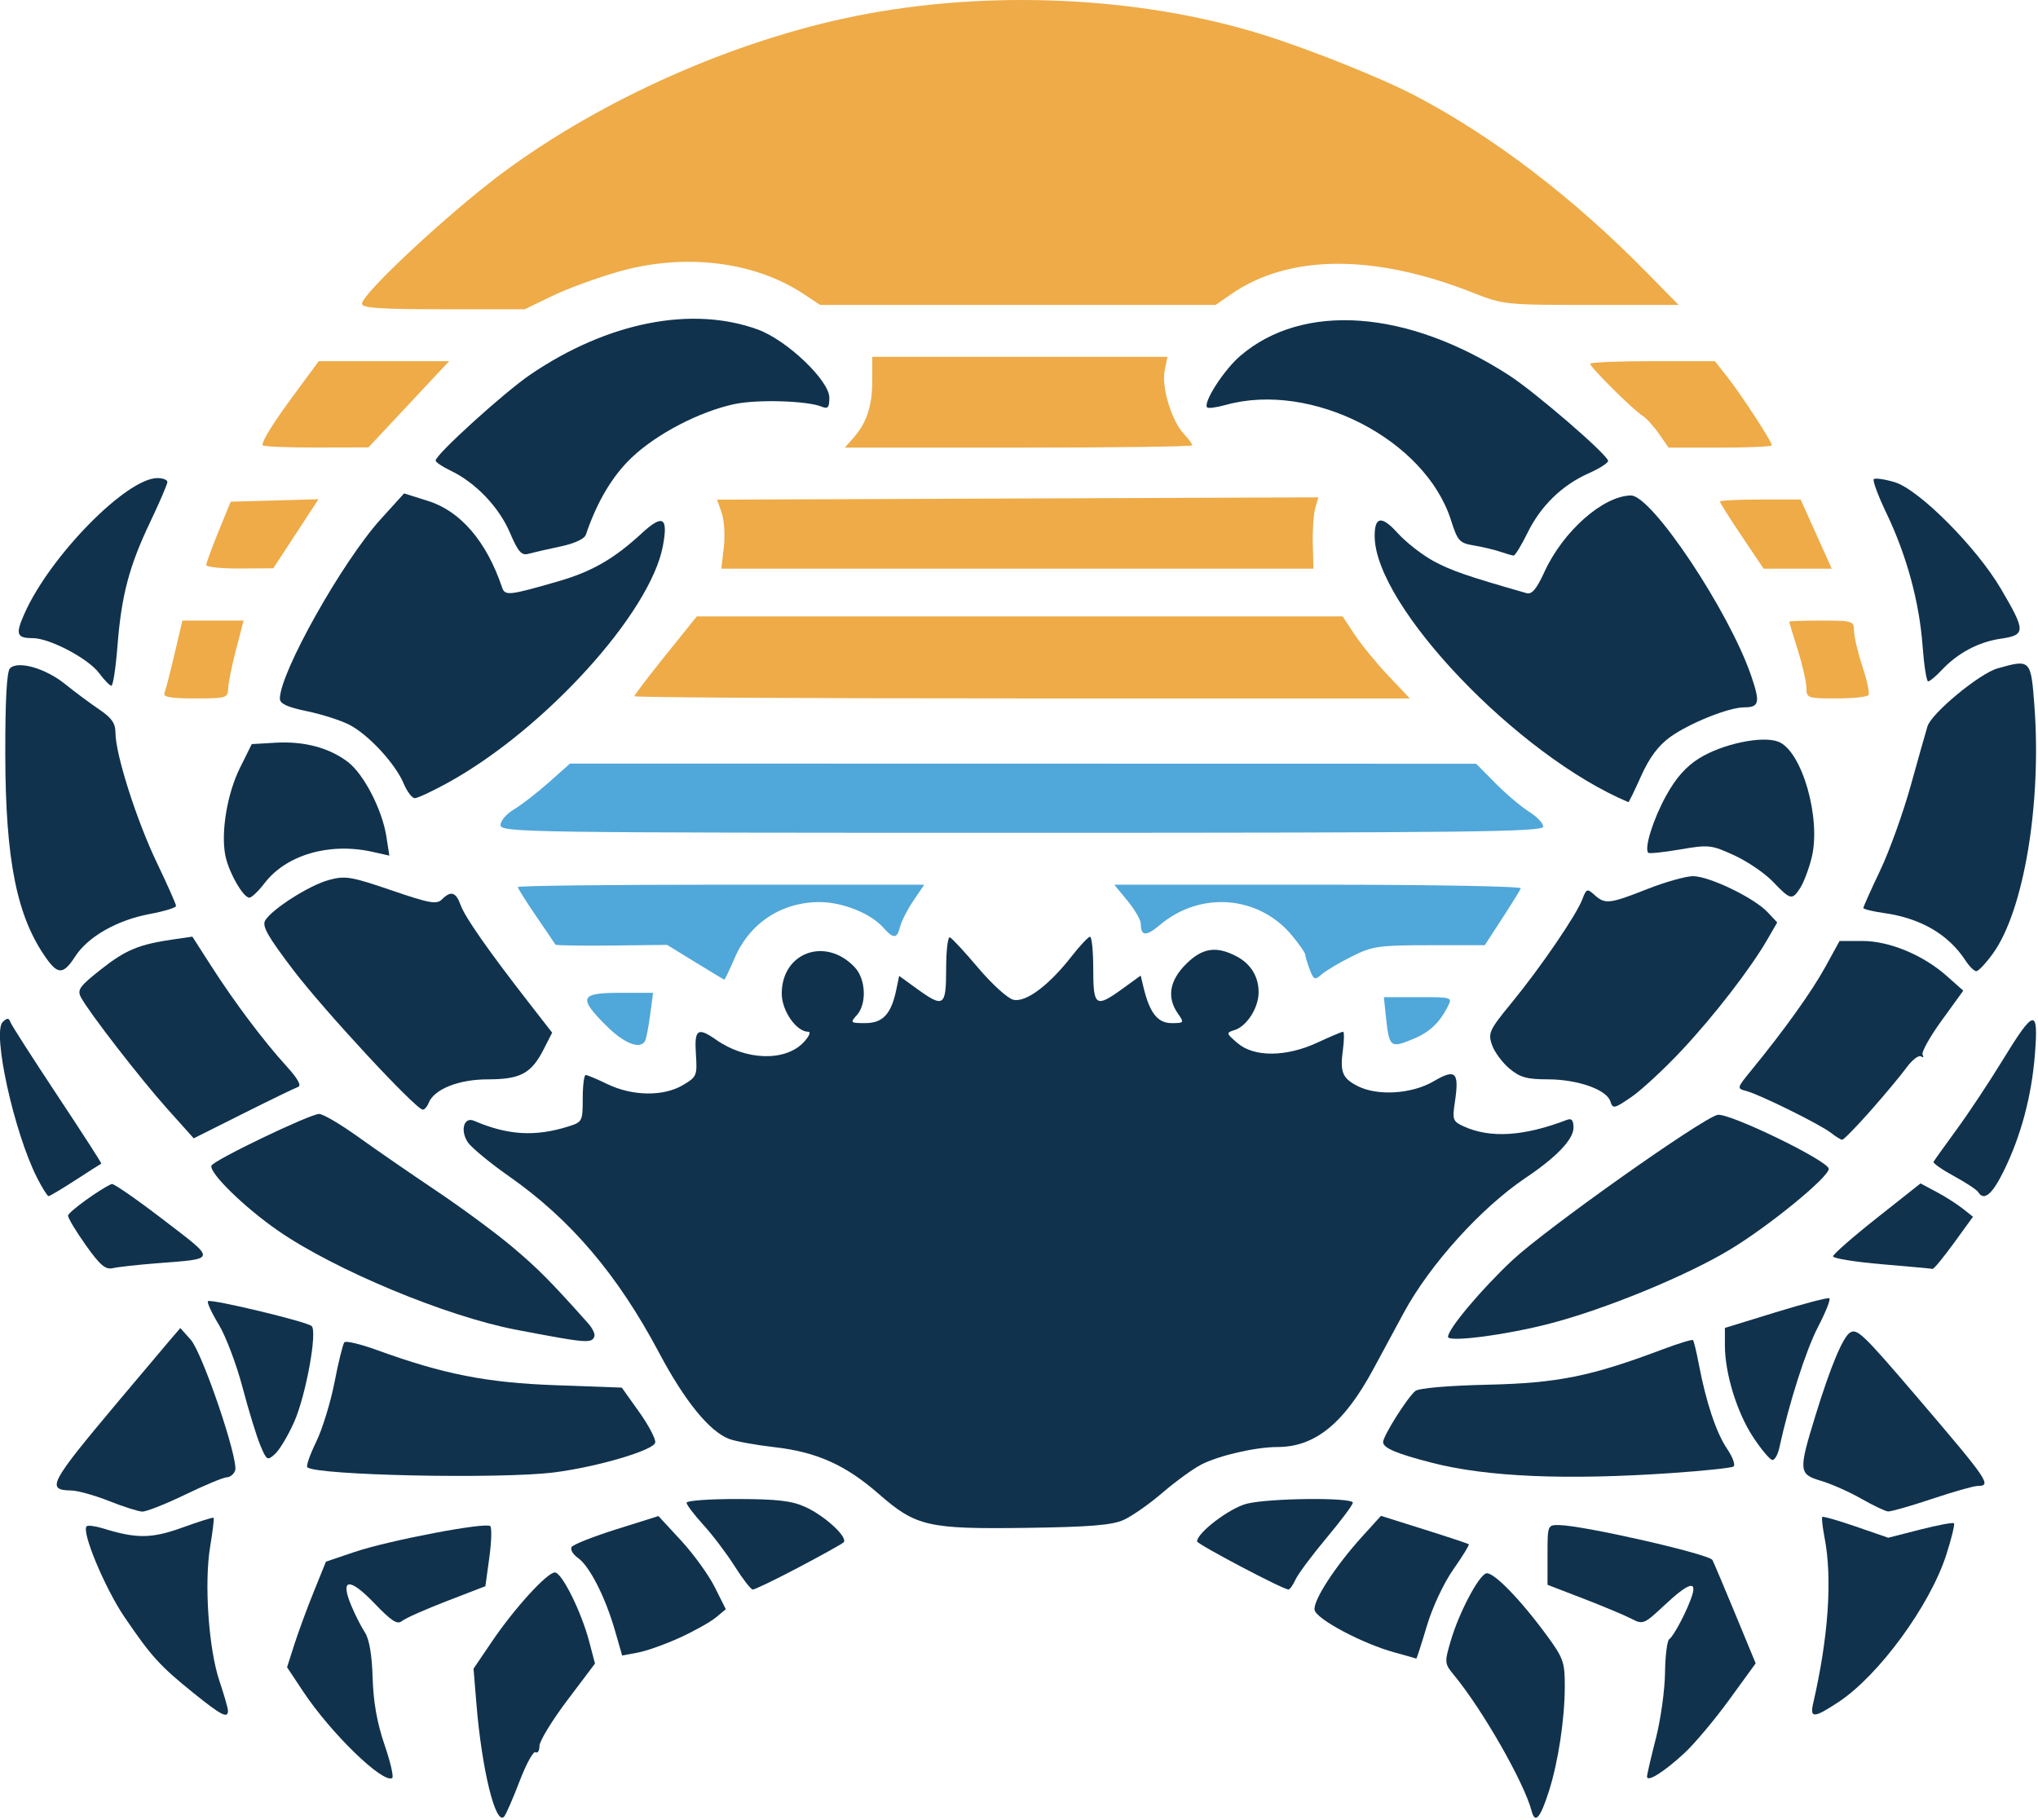 <svg xmlns="http://www.w3.org/2000/svg" xmlns:xlink="http://www.w3.org/1999/xlink" xmlns:serif="http://www.serif.com/" width="100%" height="100%" viewBox="0 0 477 426" xml:space="preserve" style="fill-rule:evenodd;clip-rule:evenodd;stroke-linejoin:round;stroke-miterlimit:2;">    <g transform="matrix(1,0,0,1,-361.855,-32.769)">        <g transform="matrix(0.256,0,0,0.256,388.037,30.057)">            <g transform="matrix(4.167,0,0,4.167,-151.863,-33.564)">                <g transform="matrix(0.949,0,0,0.949,11.888,10.614)">                    <path d="M127.617,68.455C131.071,66.782 137.953,64.249 142.909,62.828C158.16,58.453 174.365,60.389 185.792,67.951L189.64,70.497L281.064,70.497L284.69,67.984C297.985,58.771 317.68,58.645 340.44,67.626C347.602,70.453 348.028,70.497 367.912,70.497L388.108,70.497L380.634,62.89C363.73,45.683 345.474,31.735 327.386,22.204C319.52,18.059 302.504,11.25 291.57,7.87C263.317,-0.861 228.627,-2.439 198.181,3.622C169.925,9.248 139.255,22.844 116.189,39.969C103.922,49.078 83.695,67.911 83.695,70.225C83.695,71.21 87.952,71.497 102.516,71.497L121.336,71.497L127.617,68.455Z" style="fill:rgb(238,171,71);"></path>                </g>                <g transform="matrix(0.949,0,0,0.949,11.888,10.614)">                    <path d="M409.655,102.945C409.655,102.078 402.691,91.374 399.441,87.245L396.489,83.496L382.075,83.496C374.147,83.496 367.66,83.77 367.66,84.104C367.66,84.903 377.71,94.887 379.709,96.074C380.562,96.58 382.28,98.456 383.527,100.244L385.795,103.493L397.725,103.493C404.287,103.493 409.655,103.247 409.655,102.945Z" style="fill:rgb(238,171,71);"></path>                </g>                <g transform="matrix(0.949,0,0,0.949,11.888,10.614)">                    <path d="M275.672,102.952C275.672,102.654 274.784,101.457 273.7,100.293C270.864,97.249 268.521,89.504 269.283,85.694L269.923,82.496L201.681,82.496L201.681,87.948C201.681,93.866 200.412,97.732 197.316,101.244L195.333,103.493L235.502,103.493C257.596,103.493 275.672,103.25 275.672,102.952Z" style="fill:rgb(238,171,71);"></path>                </g>                <g transform="matrix(0.949,0,0,0.949,11.888,10.614)">                    <path d="M94.524,93.468L103.853,83.496L73.711,83.496L68.363,90.745C63.224,97.71 60.698,101.725 60.698,102.928C60.698,103.239 66.21,103.481 72.947,103.466L85.195,103.44L94.524,93.468Z" style="fill:rgb(238,171,71);"></path>                </g>                <g transform="matrix(0.949,0,0,0.949,11.888,10.614)">                    <path d="M419.912,123.491L416.315,115.492L406.986,115.492C401.855,115.492 397.657,115.708 397.657,115.972C397.657,116.237 399.93,119.836 402.708,123.972L407.758,131.49L423.51,131.49L419.912,123.491Z" style="fill:rgb(238,171,71);"></path>                </g>                <g transform="matrix(0.949,0,0,0.949,11.888,10.614)">                    <path d="M303.531,125.741C303.451,122.578 303.706,118.866 304.096,117.492L304.806,114.992L235.302,115.255L165.799,115.519L166.871,118.594C167.46,120.285 167.681,123.878 167.361,126.579L166.779,131.49L303.675,131.49L303.531,125.741Z" style="fill:rgb(238,171,71);"></path>                </g>                <g transform="matrix(0.949,0,0,0.949,11.888,10.614)">                    <path d="M68.42,123.41L73.642,115.422L63.497,115.707L53.352,115.992L50.526,122.893C48.972,126.689 47.7,130.176 47.7,130.642C47.7,131.108 51.187,131.469 55.449,131.443L63.198,131.397L68.42,123.41Z" style="fill:rgb(238,171,71);"></path>                </g>                <g transform="matrix(0.949,0,0,0.949,11.888,10.614)">                    <path d="M432.027,160.69C432.297,160.253 431.649,157.258 430.586,154.036C429.523,150.814 428.653,147.122 428.653,145.833C428.653,143.582 428.354,143.488 421.154,143.488C417.03,143.488 413.661,143.601 413.668,143.738C413.675,143.876 414.575,146.841 415.668,150.327C416.76,153.813 417.654,157.75 417.654,159.076C417.654,161.392 417.927,161.486 424.595,161.486C428.412,161.486 431.756,161.128 432.027,160.69Z" style="fill:rgb(238,171,71);"></path>                </g>                <g transform="matrix(0.949,0,0,0.949,11.888,10.614)">                    <path d="M320.99,156.236C318.26,153.349 314.764,149.08 313.222,146.75L310.419,142.514L161.119,142.514L153.903,151.49C149.935,156.426 146.688,160.695 146.688,160.976C146.688,161.257 187.023,161.486 236.322,161.486L325.956,161.486L320.99,156.236Z" style="fill:rgb(238,171,71);"></path>                </g>                <g transform="matrix(0.949,0,0,0.949,11.888,10.614)">                    <path d="M52.757,159.236C52.788,157.999 53.607,153.95 54.575,150.238L56.335,143.488L42.182,143.488L40.36,151.237C39.358,155.499 38.312,159.549 38.036,160.236C37.661,161.171 39.45,161.486 45.117,161.486C52.296,161.486 52.702,161.367 52.757,159.236Z" style="fill:rgb(238,171,71);"></path>                </g>            </g>            <g transform="matrix(3.956,0,0,3.956,-102.331,10.662)">                <path d="M353.036,123.16C356.095,116.908 361.044,112.095 367.229,109.359C369.666,108.281 371.66,107.004 371.66,106.521C371.66,105.186 354.883,90.685 348.771,86.735C325.273,71.555 301.181,69.807 286.668,82.23C282.847,85.501 277.959,93.116 279.008,94.164C279.27,94.426 281.213,94.16 283.327,93.573C303.138,88.072 329.399,101.528 335.354,120.229C336.883,125.031 337.319,125.517 340.593,126.061C342.557,126.387 345.288,127.032 346.663,127.493C348.038,127.955 349.447,128.368 349.795,128.411C350.143,128.455 351.602,126.092 353.036,123.16Z" style="fill:rgb(16,50,77);"></path>            </g>            <g transform="matrix(3.956,0,0,3.956,-102.331,10.662)">                <path d="M129.531,126.306C132.776,125.62 135.084,124.553 135.412,123.584C138.009,115.916 141.56,109.958 146.082,105.681C151.843,100.233 161.682,95.118 169.711,93.396C174.989,92.264 186.552,92.604 189.932,93.991C191.354,94.574 191.682,94.182 191.682,91.901C191.682,87.953 181.901,78.625 175.184,76.166C159.948,70.589 140.447,74.437 122.631,86.536C116.553,90.664 100.693,105.053 100.693,106.44C100.693,106.816 102.248,107.864 104.149,108.77C109.877,111.502 115.301,117.156 117.821,123.024C119.787,127.6 120.532,128.447 122.191,127.987C123.291,127.683 126.594,126.926 129.531,126.306Z" style="fill:rgb(16,50,77);"></path>            </g>            <g transform="matrix(3.956,0,0,3.956,-102.331,10.662)">                <path d="M448.709,154.925C452.467,150.924 457.229,148.384 462.402,147.62C468.22,146.76 468.219,145.902 462.401,136.018C456.742,126.406 443.479,113.104 437.895,111.44C435.555,110.743 433.382,110.43 433.066,110.745C432.751,111.06 434.076,114.619 436.01,118.654C440.655,128.344 443.586,139.109 444.337,149.238C444.673,153.775 445.253,157.487 445.625,157.487C445.997,157.487 447.385,156.334 448.709,154.925Z" style="fill:rgb(16,50,77);"></path>            </g>            <g transform="matrix(3.956,0,0,3.956,-102.331,10.662)">                <path d="M27.157,149.376C28.079,137.589 29.839,130.912 34.727,120.645C36.913,116.055 38.701,111.893 38.701,111.396C38.701,110.899 37.664,110.492 36.397,110.492C29.286,110.492 11.671,128.412 5.723,141.698C3.534,146.585 3.822,147.488 7.567,147.488C11.486,147.488 20.441,152.214 22.948,155.605C24.12,157.19 25.386,158.487 25.762,158.487C26.137,158.487 26.765,154.387 27.157,149.376Z" style="fill:rgb(16,50,77);"></path>            </g>            <g transform="matrix(3.956,0,0,3.956,-102.331,10.662)">                <path d="M103.468,180.944C125.841,168.646 150.302,141.722 153.216,126.186C154.473,119.489 153.215,118.75 148.289,123.291C141.906,129.174 136.813,132.103 129.066,134.346C117.645,137.653 116.72,137.754 116.049,135.764C112.48,125.183 106.48,118.157 98.999,115.799L93.4,114.034L87.986,120.012C79.118,129.806 64.698,155.48 64.698,161.476C64.698,162.645 66.394,163.436 70.893,164.365C74.3,165.069 78.718,166.476 80.71,167.493C85.13,169.748 91.387,176.505 93.305,181.094C94.084,182.958 95.24,184.483 95.874,184.483C96.509,184.483 99.926,182.89 103.468,180.944Z" style="fill:rgb(16,50,77);"></path>            </g>            <g transform="matrix(3.956,0,0,3.956,-102.331,10.662)">                <path d="M379.301,179.347C381.2,175.116 383.268,172.332 385.962,170.38C390.407,167.16 399.559,163.486 403.135,163.486C406.619,163.486 406.854,162.376 404.695,156.101C399.548,141.14 381.738,114.455 376.94,114.514C370.521,114.593 361.25,122.778 356.956,132.158C355.13,136.146 354.045,137.442 352.821,137.092C339.259,133.219 335.436,131.903 331.362,129.705C328.72,128.28 324.957,125.342 323,123.176C319.313,119.095 317.674,119.348 317.715,123.991C317.855,140.148 350.802,174.654 376.353,185.402C376.46,185.447 377.787,182.722 379.301,179.347Z" style="fill:rgb(16,50,77);"></path>            </g>            <g transform="matrix(3.956,0,0,3.956,-102.331,10.662)">                <path d="M356.662,191.064C356.662,190.284 355.2,188.738 353.412,187.628C351.625,186.519 348.138,183.567 345.663,181.068L341.164,176.525L236.46,176.504L131.756,176.484L126.814,180.874C124.096,183.288 120.481,186.085 118.782,187.089C117.082,188.093 115.691,189.717 115.691,190.698C115.691,192.401 121.211,192.482 236.177,192.482C339.529,192.482 356.662,192.281 356.662,191.064Z" style="fill:rgb(80,167,217);"></path>            </g>            <g transform="matrix(3.956,0,0,3.956,-102.331,10.662)">                <path d="M416.066,205.231C416.868,203.994 418.053,200.861 418.698,198.269C420.964,189.179 416.457,173.501 410.981,171.419C407.259,170.004 398.09,171.928 392.749,175.246C389.677,177.155 387.354,179.771 385.083,183.883C382.075,189.33 379.955,196.111 380.949,197.106C381.18,197.336 384.491,196.99 388.306,196.336C394.915,195.202 395.506,195.266 400.796,197.688C403.851,199.087 407.881,201.831 409.752,203.787C413.823,208.041 414.191,208.125 416.066,205.231Z" style="fill:rgb(16,50,77);"></path>            </g>            <g transform="matrix(3.956,0,0,3.956,-102.331,10.662)">                <path d="M61.121,204.172C66.153,197.573 76.144,194.66 86.095,196.888L89.995,197.761L89.314,193.372C88.345,187.124 84.079,178.874 80.368,176.074C76.041,172.808 70.263,171.279 63.698,171.663L58.199,171.985L55.468,177.484C52.541,183.38 51.051,192.23 52.075,197.645C52.795,201.459 56.198,207.481 57.633,207.481C58.163,207.481 59.733,205.992 61.121,204.172Z" style="fill:rgb(16,50,77);"></path>            </g>            <g transform="matrix(3.956,0,0,3.956,-102.331,10.662)">                <path d="M460.584,220.41C467.731,210.544 471.882,185.767 470.183,163.108C469.38,152.397 469.306,152.322 461.649,154.488C457.509,155.66 446.44,164.814 445.482,167.858C445.114,169.028 443.38,175.16 441.629,181.484C439.877,187.808 436.691,196.668 434.548,201.172C432.406,205.676 430.653,209.585 430.653,209.859C430.653,210.133 432.79,210.66 435.402,211.03C443.922,212.235 450.288,215.944 454.271,222.024C455.156,223.374 456.275,224.478 456.758,224.478C457.242,224.478 458.963,222.647 460.584,220.41Z" style="fill:rgb(16,50,77);"></path>            </g>            <g transform="matrix(3.956,0,0,3.956,-102.331,10.662)">                <path d="M17.424,221.026C20.36,216.492 27.117,212.653 34.616,211.259C37.962,210.636 40.701,209.797 40.701,209.393C40.701,208.989 38.689,204.457 36.23,199.321C31.556,189.557 26.702,174.307 26.702,169.386C26.702,167.18 25.83,165.923 22.953,163.982C20.891,162.591 17.332,159.944 15.044,158.098C10.515,154.445 4.161,152.631 2.325,154.468C1.576,155.217 1.216,161.782 1.236,174.285C1.275,198.875 3.899,211.922 10.736,221.523C13.444,225.326 14.699,225.233 17.424,221.026Z" style="fill:rgb(16,50,77);"></path>            </g>            <g transform="matrix(3.956,0,0,3.956,-102.331,10.662)">                <path d="M312.384,221.093C317.19,218.685 318.606,218.478 330.382,218.47L343.163,218.462L347.163,212.31C349.363,208.926 351.313,205.78 351.496,205.319C351.679,204.858 330.612,204.481 304.679,204.481L257.528,204.481L260.601,208.208C262.291,210.258 263.673,212.658 263.673,213.541C263.673,216.404 264.889,216.475 268.061,213.8C277.477,205.861 290.975,206.962 298.67,216.297C300.319,218.298 301.669,220.253 301.669,220.642C301.669,221.031 302.13,222.562 302.694,224.045C303.628,226.503 303.872,226.608 305.444,225.224C306.392,224.39 309.515,222.53 312.384,221.093Z" style="fill:rgb(80,167,217);"></path>            </g>            <g transform="matrix(3.956,0,0,3.956,-102.331,10.662)">                <path d="M169.79,221.456C173.297,213.303 180.687,208.46 189.555,208.502C194.757,208.527 201.227,211.126 204.086,214.338C206.518,217.072 207.324,217.035 208.046,214.157C208.367,212.879 209.752,210.179 211.124,208.157L213.619,204.481L166.655,204.481C140.825,204.481 119.691,204.728 119.691,205.03C119.691,205.332 121.603,208.369 123.94,211.779C126.276,215.189 128.273,218.139 128.377,218.334C128.481,218.529 134.331,218.623 141.377,218.543L154.188,218.397L160.687,222.391C164.261,224.587 167.285,226.405 167.407,226.431C167.53,226.457 168.602,224.218 169.79,221.456Z" style="fill:rgb(80,167,217);"></path>            </g>            <g transform="matrix(3.956,0,0,3.956,-102.331,10.662)">                <path d="M326.814,240.059C330.399,238.561 332.658,236.426 334.571,232.727C335.731,230.485 335.707,230.478 327.786,230.478L319.838,230.478L320.286,234.727C321.076,242.21 321.275,242.373 326.814,240.059Z" style="fill:rgb(80,167,217);"></path>            </g>            <g transform="matrix(3.956,0,0,3.956,-102.331,10.662)">                <path d="M149.068,240.669C149.343,240.225 149.877,237.525 150.256,234.67L150.945,229.478L143.317,229.478C134.05,229.478 133.599,230.545 140.11,237.056C144.196,241.143 147.862,242.621 149.068,240.669Z" style="fill:rgb(80,167,217);"></path>            </g>            <g transform="matrix(3.956,0,0,3.956,-102.331,10.662)">                <path d="M388.667,242.782C396.202,234.737 404.565,223.907 408.503,217.093L410.748,213.208L408.512,210.827C405.383,207.497 394.951,202.474 391.248,202.516C389.548,202.534 384.783,203.883 380.659,205.512C371.978,208.94 370.95,209.053 368.515,206.849C366.827,205.321 366.647,205.387 365.704,207.868C364.309,211.535 356.05,223.622 349.368,231.772C344.21,238.065 343.874,238.784 344.825,241.512C345.39,243.132 347.194,245.586 348.834,246.966C351.281,249.025 352.875,249.475 357.718,249.475C364.597,249.475 371.325,251.844 372.19,254.57C372.757,256.356 373.067,256.29 377.076,253.532C379.431,251.912 384.647,247.075 388.667,242.782Z" style="fill:rgb(16,50,77);"></path>            </g>            <g transform="matrix(3.956,0,0,3.956,-102.331,10.662)">                <path d="M99.053,254.98C100.286,251.767 105.96,249.483 112.719,249.479C120.308,249.475 122.805,248.133 125.67,242.515L127.623,238.687L122.407,231.981C112.947,219.818 107.489,212.019 106.486,209.23C105.382,206.161 104.227,205.803 102.145,207.886C100.937,209.094 99.292,208.797 90.467,205.777C81.172,202.596 79.8,202.369 76.034,203.387C71.581,204.59 63.031,210.005 61.332,212.699C60.507,214.006 61.795,216.302 67.748,224.146C74.884,233.546 96.141,256.475 97.721,256.475C98.138,256.475 98.738,255.802 99.053,254.98Z" style="fill:rgb(16,50,77);"></path>            </g>            <g transform="matrix(3.956,0,0,3.956,-102.331,10.662)">                <path d="M432.324,256.724C435.603,253.012 439.339,248.531 440.627,246.765C441.915,244.999 443.417,243.831 443.965,244.17C444.512,244.508 444.685,244.339 444.348,243.794C444.011,243.25 445.988,239.693 448.741,235.891L453.747,228.978L449.949,225.601C444.461,220.721 436.631,217.477 430.374,217.491L425.154,217.503L421.867,223.486C418.724,229.208 412.41,238.036 404.85,247.277C401.383,251.515 401.364,251.586 403.59,252.168C406.685,252.977 420.696,259.901 423.154,261.836C424.254,262.702 425.425,263.424 425.758,263.442C426.09,263.459 429.045,260.437 432.324,256.724Z" style="fill:rgb(16,50,77);"></path>            </g>            <g transform="matrix(3.956,0,0,3.956,-102.331,10.662)">                <path d="M68.91,251.226C69.752,250.938 68.809,249.264 66.179,246.381C60.948,240.646 54.201,231.661 48.798,223.235L44.473,216.492L40.337,217.086C32.197,218.254 29.12,219.51 23.434,223.992C18.388,227.968 17.799,228.787 18.731,230.529C20.62,234.059 32.456,249.342 38.709,256.327L44.783,263.111L56.203,257.389C62.484,254.242 68.202,251.468 68.91,251.226Z" style="fill:rgb(16,50,77);"></path>            </g>            <g transform="matrix(3.956,0,0,3.956,-102.331,10.662)">                <path d="M463.068,270.723C467.084,262.582 469.559,253.313 470.313,243.59C471.146,232.859 470.161,233.07 462.732,245.216C459.662,250.236 454.9,257.41 452.15,261.159C449.4,264.907 447.027,268.233 446.875,268.55C446.723,268.867 448.847,270.35 451.594,271.845C454.341,273.34 456.853,274.993 457.178,275.518C458.514,277.681 460.389,276.154 463.068,270.723Z" style="fill:rgb(16,50,77);"></path>            </g>            <g transform="matrix(3.956,0,0,3.956,-102.331,10.662)">                <path d="M17.469,272.759C20.623,270.717 23.304,269.003 23.428,268.951C23.552,268.898 18.983,261.809 13.273,253.198C7.564,244.586 2.682,236.964 2.424,236.259C2.053,235.244 1.684,235.233 0.653,236.205C-1.852,238.565 3.277,261.833 8.602,272.271C9.78,274.581 10.968,276.472 11.24,276.472C11.512,276.472 14.315,274.801 17.469,272.759Z" style="fill:rgb(16,50,77);"></path>            </g>            <g transform="matrix(3.956,0,0,3.956,-102.331,10.662)">                <path d="M451.571,287.325L455.991,281.238L453.571,279.321C452.239,278.267 449.51,276.534 447.505,275.471L443.861,273.539L433.757,281.534C428.2,285.931 423.654,289.916 423.654,290.39C423.654,290.864 428.716,291.683 434.902,292.21C441.089,292.738 446.376,293.224 446.651,293.291C446.926,293.357 449.14,290.672 451.571,287.325Z" style="fill:rgb(16,50,77);"></path>            </g>            <g transform="matrix(3.956,0,0,3.956,-102.331,10.662)">                <path d="M36.201,291.997C50.265,290.895 50.183,291.453 37.693,281.877C31.576,277.187 26.24,273.49 25.834,273.661C23.179,274.783 15.77,280.149 15.74,280.972C15.72,281.522 17.563,284.592 19.836,287.796C23.129,292.439 24.397,293.519 26.085,293.122C27.249,292.848 31.802,292.342 36.201,291.997Z" style="fill:rgb(16,50,77);"></path>            </g>            <g transform="matrix(3.956,0,0,3.956,-102.331,10.662)">                <path d="M358.191,305.936C371.022,302.602 389.663,294.945 399.79,288.849C408.803,283.423 422.654,272.102 422.654,270.16C422.654,268.337 399.371,257.054 396.927,257.694C393,258.721 357.181,284.114 349.527,291.297C342.335,298.047 334.665,307.181 334.665,308.996C334.665,310.315 348.021,308.578 358.191,305.936Z" style="fill:rgb(16,50,77);"></path>            </g>            <g transform="matrix(3.956,0,0,3.956,-102.331,10.662)">                <path d="M137.391,308.86C137.572,308.32 136.925,306.986 135.954,305.895C127.355,296.237 124.365,293.222 118.399,288.194C114.63,285.017 106.751,279.201 100.89,275.269C95.029,271.336 86.896,265.724 82.816,262.797C78.736,259.869 74.667,257.474 73.774,257.474C71.646,257.474 49.294,268.213 48.883,269.433C48.324,271.092 56.539,279.111 64.276,284.46C77.428,293.552 103.096,304.244 119.191,307.334C135.612,310.486 136.816,310.587 137.391,308.86Z" style="fill:rgb(16,50,77);"></path>            </g>            <g transform="matrix(3.956,0,0,3.956,-102.331,10.662)">                <path d="M411.216,334.715C413.493,324.252 417.404,312.023 420.172,306.709C421.966,303.267 423.145,300.282 422.793,300.076C422.442,299.87 416.867,301.329 410.405,303.318L398.657,306.936L398.657,310.991C398.657,317.47 401.456,326.54 405.207,332.215C407.115,335.102 409.113,337.465 409.646,337.465C410.18,337.465 410.886,336.227 411.216,334.715Z" style="fill:rgb(16,50,77);"></path>            </g>            <g transform="matrix(3.956,0,0,3.956,-102.331,10.662)">                <path d="M68.001,328.663C70.714,322.554 73.412,307.721 72.033,306.499C70.867,305.466 48.688,300.148 48.08,300.756C47.807,301.028 48.917,303.437 50.545,306.11C52.174,308.782 54.655,315.324 56.06,320.649C57.465,325.973 59.313,332.001 60.166,334.043C61.649,337.592 61.801,337.681 63.595,336.058C64.627,335.124 66.61,331.796 68.001,328.663Z" style="fill:rgb(16,50,77);"></path>            </g>            <g transform="matrix(3.956,0,0,3.956,-102.331,10.662)">                <path d="M386.424,340.478C393.719,339.975 400.108,339.303 400.622,338.985C401.137,338.668 400.479,336.818 399.16,334.875C396.657,331.186 394.3,324.128 392.628,315.314C392.087,312.458 391.479,309.956 391.278,309.755C391.077,309.554 387.892,310.526 384.202,311.915C367.618,318.157 360.007,319.692 343.797,320.063C334.591,320.274 327.901,320.856 327.104,321.517C325.225,323.077 319.666,331.903 319.666,333.327C319.666,334.691 322.747,335.998 330.934,338.105C343.661,341.381 361.983,342.165 386.424,340.478Z" style="fill:rgb(16,50,77);"></path>            </g>            <g transform="matrix(3.956,0,0,3.956,-102.331,10.662)">                <path d="M128.19,340.32C138.21,339.027 151.116,335.204 151.445,333.432C151.594,332.625 149.918,329.439 147.719,326.35L143.721,320.735L128.456,320.18C112.445,319.597 102.572,317.657 87.173,312.067C83.349,310.679 79.942,309.864 79.602,310.256C79.262,310.647 78.24,314.792 77.331,319.467C76.422,324.141 74.511,330.356 73.084,333.278C71.656,336.199 70.735,338.836 71.037,339.137C72.924,341.025 115.849,341.914 128.19,340.32Z" style="fill:rgb(16,50,77);"></path>            </g>            <g transform="matrix(3.956,0,0,3.956,-102.331,10.662)">                <path d="M446.492,346.463C451.416,344.814 456.166,343.464 457.047,343.464C460.417,343.464 459.617,342.289 443.103,322.966C430.599,308.335 429.216,307.003 427.584,308.011C425.926,309.036 423.072,315.864 419.637,327.022C415.62,340.071 415.675,340.737 420.904,342.29C423.241,342.984 427.403,344.834 430.153,346.4C432.902,347.967 435.689,349.297 436.345,349.356C437.001,349.415 441.567,348.113 446.492,346.463Z" style="fill:rgb(16,50,77);"></path>            </g>            <g transform="matrix(3.956,0,0,3.956,-102.331,10.662)">                <path d="M42.823,345.464C47.372,343.264 51.694,341.464 52.428,341.464C53.161,341.464 54.027,340.774 54.35,339.93C55.255,337.574 46.816,312.697 44.073,309.634L41.687,306.968L39.444,309.577C38.21,311.013 32.899,317.312 27.64,323.576C11.343,342.989 10.592,344.402 16.513,344.515C17.993,344.544 21.903,345.637 25.203,346.945C28.502,348.252 31.956,349.354 32.877,349.393C33.799,349.431 38.274,347.663 42.823,345.464Z" style="fill:rgb(16,50,77);"></path>            </g>            <g transform="matrix(3.956,0,0,3.956,-102.331,10.662)">                <path d="M259.674,351.328C261.599,350.468 265.648,347.634 268.673,345.031C271.697,342.427 275.747,339.49 277.672,338.504C281.74,336.42 290.247,334.465 295.251,334.465C303.923,334.465 310.624,329.021 317.402,316.467C319.926,311.793 323.083,305.943 324.418,303.469C330.437,292.308 342.327,279.143 352.645,272.215C359.737,267.454 363.661,263.342 363.661,260.671C363.661,258.913 363.245,258.42 362.124,258.85C352.179,262.666 344.433,263.148 338.257,260.334C335.799,259.214 335.644,258.791 336.241,254.811C337.299,247.761 336.46,246.925 331.34,249.926C326.288,252.886 318.314,253.378 313.739,251.012C310.229,249.197 309.678,247.818 310.378,242.599C310.682,240.332 310.691,238.477 310.399,238.477C310.106,238.477 307.459,239.597 304.517,240.967C297.287,244.333 289.843,244.389 286.027,241.107C283.344,238.798 283.327,238.721 285.382,238.068C288.104,237.204 290.786,233.085 290.885,229.616C290.992,225.848 289.141,222.774 285.691,220.989C281.035,218.582 277.851,219.1 274.072,222.879C270.283,226.668 269.65,230.573 272.229,234.255C273.735,236.405 273.687,236.477 270.755,236.477C267.566,236.477 265.702,234.097 264.296,228.234L263.638,225.491L259.506,228.484C253.23,233.031 252.675,232.665 252.675,223.979C252.675,219.854 252.337,216.496 251.925,216.517C251.512,216.538 249.6,218.573 247.675,221.039C242.383,227.821 237.045,231.787 234.178,231.067C232.867,230.738 229.231,227.434 226.097,223.724C222.963,220.015 220.012,216.829 219.539,216.646C219.066,216.463 218.679,219.725 218.679,223.895C218.679,232.661 218.13,233.035 211.899,228.522L207.82,225.567L207.152,228.772C205.984,234.38 204.038,236.477 200.003,236.477C196.548,236.477 196.452,236.388 198.026,234.648C200.367,232.063 200.138,226.346 197.585,223.606C190.893,216.423 180.683,220.079 180.683,229.658C180.683,233.621 184.058,238.477 186.812,238.477C187.482,238.477 187.004,239.57 185.748,240.907C181.521,245.406 172.393,245.15 165.531,240.338C161.245,237.332 160.463,237.886 160.844,243.656C161.173,248.634 161.053,248.914 157.771,250.844C153.311,253.467 146.153,253.363 140.429,250.592C138.025,249.428 135.75,248.476 135.373,248.476C134.997,248.476 134.689,250.915 134.689,253.897C134.689,259.137 134.58,259.354 131.44,260.346C123.714,262.789 117.367,262.415 109.571,259.057C107.253,258.059 106.311,261.243 108.112,263.991C108.917,265.22 113.209,268.771 117.651,271.883C131.919,281.881 142.765,294.641 152.348,312.702C158.259,323.842 163.968,330.861 168.531,332.598C169.991,333.153 174.71,334.01 179.02,334.502C188.767,335.615 195.46,338.62 203.112,345.317C211.689,352.824 214.479,353.466 237.177,353.153C251.803,352.951 256.979,352.531 259.674,351.328Z" style="fill:rgb(16,50,77);"></path>            </g>            <g transform="matrix(3.956,0,0,3.956,-102.331,10.662)">                <path d="M299.42,365.108C300.01,363.814 303.232,359.484 306.58,355.486C309.928,351.489 312.667,347.823 312.667,347.341C312.667,346.077 293.368,346.259 288.155,347.571C284.208,348.565 276.672,354.283 276.672,356.283C276.672,356.923 296.264,367.255 297.759,367.403C298.083,367.435 298.831,366.402 299.42,365.108Z" style="fill:rgb(16,50,77);"></path>            </g>            <g transform="matrix(3.956,0,0,3.956,-102.331,10.662)">                <path d="M184.475,362.347C189.814,359.535 194.534,356.911 194.964,356.516C196.13,355.446 190.749,350.437 186.183,348.342C183.036,346.899 179.677,346.503 170.435,346.485C163.973,346.473 158.686,346.857 158.686,347.337C158.686,347.817 160.423,350.111 162.546,352.433C164.669,354.756 167.932,359.066 169.795,362.011C171.659,364.955 173.541,367.386 173.977,367.413C174.412,367.439 179.137,365.16 184.475,362.347Z" style="fill:rgb(16,50,77);"></path>            </g>            <g transform="matrix(3.956,0,0,3.956,-102.331,10.662)">                <path d="M157.144,378.525C160.467,377.003 164.214,374.904 165.47,373.859L167.754,371.96L165.2,366.851C163.796,364.042 160.293,359.196 157.417,356.083L152.187,350.423L142.476,353.477C137.135,355.157 132.474,357.002 132.119,357.577C131.763,358.152 132.43,359.292 133.599,360.111C136.251,361.969 139.907,369.136 142.117,376.81L143.802,382.66L147.453,381.975C149.46,381.599 153.822,380.046 157.144,378.525Z" style="fill:rgb(16,50,77);"></path>            </g>            <g transform="matrix(3.956,0,0,3.956,-102.331,10.662)">                <path d="M329.752,375.887C331.047,371.525 333.646,365.965 335.882,362.772C338.018,359.724 339.63,357.103 339.464,356.949C339.299,356.794 334.665,355.252 329.165,353.522L319.167,350.377L314.82,355.169C308.602,362.026 303.435,370 303.83,372.131C304.221,374.245 314.856,379.901 322.263,381.934C324.959,382.675 327.242,383.32 327.335,383.37C327.428,383.419 328.515,380.051 329.752,375.887Z" style="fill:rgb(16,50,77);"></path>            </g>            <g transform="matrix(3.956,0,0,3.956,-102.331,10.662)">                <path d="M424.977,393.367C434.256,387.221 446.04,371.104 449.808,359.406C451.029,355.612 451.831,352.32 451.59,352.089C451.348,351.858 447.833,352.516 443.779,353.552L436.407,355.434L428.951,352.861C424.851,351.446 421.345,350.44 421.162,350.625C420.978,350.811 421.219,352.988 421.697,355.462C423.518,364.885 422.583,378.43 419.056,393.708C418.244,397.225 419.239,397.167 424.977,393.367Z" style="fill:rgb(16,50,77);"></path>            </g>            <g transform="matrix(3.956,0,0,3.956,-102.331,10.662)">                <path d="M52.699,395.426C52.699,394.859 51.812,391.761 50.728,388.542C48.231,381.13 47.178,365.937 48.579,357.521C49.168,353.978 49.532,350.962 49.388,350.818C49.244,350.674 46.017,351.685 42.218,353.064C35.113,355.643 31.596,355.687 23.886,353.293C22.062,352.727 20.328,352.505 20.033,352.799C18.801,354.032 24.273,367.137 28.796,373.786C34.997,382.9 36.973,385.074 44.755,391.345C51.169,396.513 52.699,397.3 52.699,395.426Z" style="fill:rgb(16,50,77);"></path>            </g>            <g transform="matrix(3.956,0,0,3.956,-102.331,10.662)">                <path d="M389.229,405.284C391.585,403.113 396.269,397.541 399.639,392.902L405.767,384.468L401.117,373.215C398.559,367.026 396.159,361.344 395.783,360.589C395.108,359.234 366.123,352.616 360.411,352.512C357.672,352.463 357.662,352.488 357.662,359.389L357.662,366.316L365.911,369.494C370.448,371.243 375.432,373.329 376.986,374.132C379.737,375.551 379.942,375.469 384.692,371.026C390.101,365.966 392.177,365.216 391.097,368.711C390.08,371.998 386.828,378.237 385.799,378.873C385.31,379.175 384.869,382.692 384.817,386.69C384.766,390.687 383.809,397.517 382.691,401.867C381.574,406.217 380.659,410.169 380.659,410.651C380.659,412.031 384.559,409.589 389.229,405.284Z" style="fill:rgb(16,50,77);"></path>            </g>            <g transform="matrix(3.956,0,0,3.956,-102.331,10.662)">                <path d="M88.87,403.248C87.163,398.27 86.295,393.378 86.134,387.828C85.98,382.518 85.36,378.877 84.348,377.329C83.496,376.026 82.069,373.214 81.179,371.079C78.557,364.796 80.776,364.579 86.508,370.558C90.514,374.735 91.839,375.585 92.933,374.677C93.691,374.048 98.334,371.982 103.252,370.087L112.192,366.641L113.1,360.044C113.6,356.415 113.697,353.135 113.316,352.753C112.336,351.773 89.867,356.053 81.954,358.727L75.343,360.962L72.512,367.961C70.954,371.81 68.933,377.303 68.02,380.167L66.359,385.375L70.117,391.036C76.486,400.628 88.512,412.304 90.657,410.979C91.049,410.737 90.245,407.258 88.87,403.248Z" style="fill:rgb(16,50,77);"></path>            </g>            <g transform="matrix(3.956,0,0,3.956,-102.331,10.662)">                <path d="M358.005,413.955C360.142,407.234 361.644,397.292 361.654,389.818C361.661,384.139 361.335,383.236 357.308,377.766C351.222,369.498 345.018,363.18 343.471,363.674C341.689,364.243 337.188,372.811 335.315,379.2C333.82,384.299 333.839,384.515 336.054,387.199C342.684,395.239 352.274,412.04 354,418.64C354.789,421.657 356.011,420.228 358.005,413.955Z" style="fill:rgb(16,50,77);"></path>            </g>            <g transform="matrix(3.956,0,0,3.956,-102.331,10.662)">                <path d="M120.1,411.702C121.624,407.713 123.28,404.702 123.78,405.012C124.281,405.321 124.69,404.666 124.69,403.556C124.69,402.446 127.578,397.709 131.107,393.029L137.524,384.521L136.166,379.372C134.353,372.5 129.858,363.461 128.253,363.461C126.465,363.461 118.951,371.696 113.774,379.329L109.455,385.698L110.12,393.828C111.369,409.097 114.583,422.152 116.534,419.881C116.972,419.372 118.576,415.691 120.1,411.702Z" style="fill:rgb(16,50,77);"></path>            </g>        </g>    </g></svg>